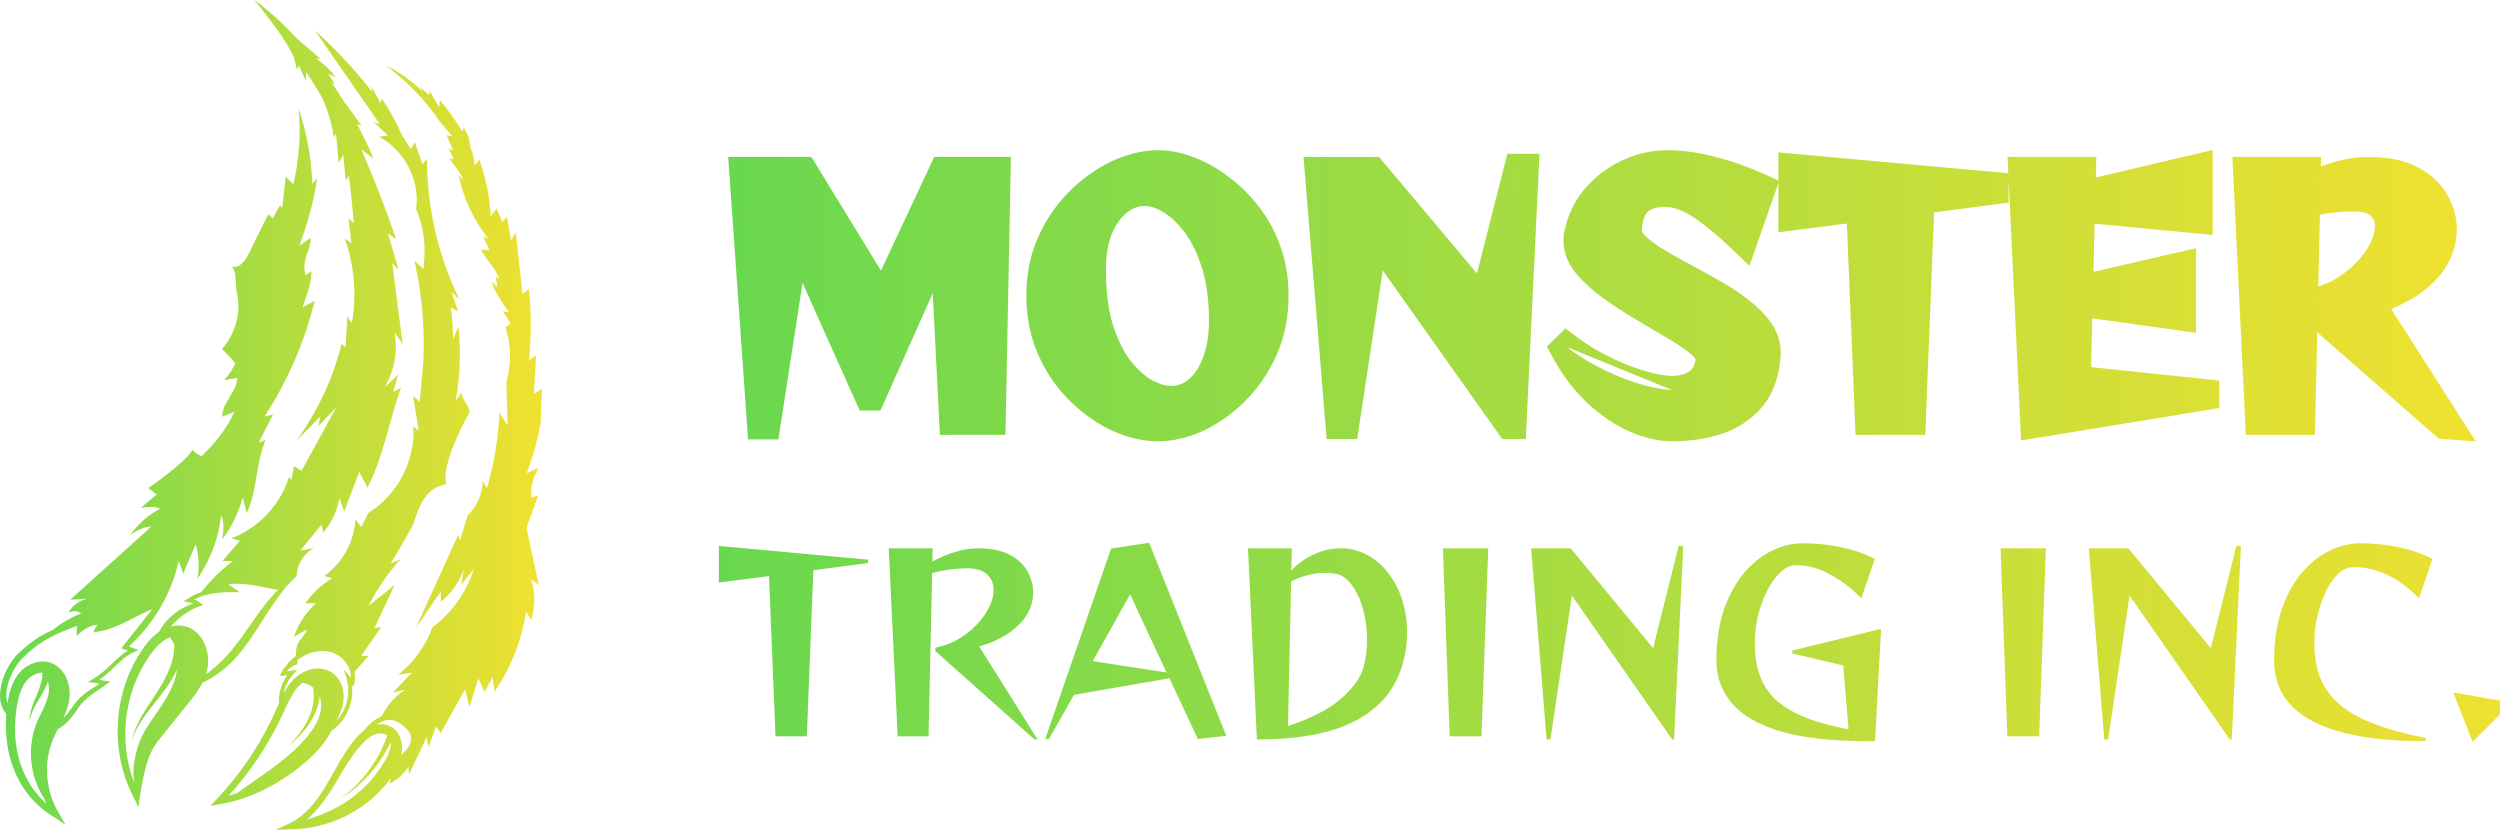 <svg width="150" height="50" viewBox="0 0 150 50" fill="none" xmlns="http://www.w3.org/2000/svg">
<g clip-path="url(#clip0_173_56085)">
<path fill-rule="evenodd" clip-rule="evenodd" d="M12.907 40.538L13.112 40.396C13.209 40.332 13.297 40.259 13.386 40.185L13.386 40.185C13.426 40.152 13.466 40.119 13.507 40.086C13.573 40.035 13.635 39.979 13.695 39.92L13.876 39.747C13.963 39.666 14.043 39.578 14.123 39.489L14.123 39.489C14.155 39.454 14.188 39.418 14.22 39.383C14.294 39.304 14.361 39.22 14.429 39.136C14.466 39.091 14.502 39.045 14.54 39.001C14.61 38.918 14.673 38.83 14.736 38.743L14.736 38.743C14.769 38.696 14.803 38.65 14.837 38.604L15.119 38.2L15.388 37.791L15.912 36.972L16.176 36.569L16.446 36.171L16.725 35.779C16.824 35.653 16.921 35.525 17.017 35.395L17.151 35.214C17.368 35 17.583 34.783 17.795 34.564C17.809 34.218 17.912 33.882 18.095 33.587C18.277 33.292 18.532 33.05 18.835 32.882L18.014 33.038C18.437 32.522 18.859 32.005 19.281 31.488C19.321 31.642 19.36 31.796 19.399 31.95C19.897 31.358 20.231 30.646 20.366 29.884C20.462 30.154 20.557 30.423 20.653 30.694L21.57 28.279C21.574 28.378 21.688 28.579 21.802 28.781L21.802 28.781L21.802 28.781C21.916 28.983 22.031 29.185 22.034 29.283C22.63 28.148 23.002 26.825 23.369 25.521L23.369 25.521L23.369 25.521C23.587 24.747 23.803 23.98 24.062 23.265L23.591 23.513C23.691 23.172 23.792 22.831 23.892 22.49L23.066 23.235C23.668 22.255 23.884 21.087 23.671 19.956L24.158 20.639C23.951 19.024 23.744 17.408 23.536 15.793L23.916 16.2L23.282 14.011L23.78 14.363C23.148 12.536 22.448 10.733 21.679 8.956L22.428 9.542C22.137 8.852 21.798 8.147 21.418 7.443C21.505 7.483 21.596 7.514 21.689 7.536C21.353 7.055 21.007 6.581 20.652 6.114C20.413 5.725 20.164 5.34 19.903 4.961L20.108 5.066L19.689 4.426L20.154 4.645C19.823 4.201 19.418 3.817 18.957 3.509L19.238 3.536L17.768 2.268C16.977 1.409 16.136 0.636 15.263 0L15.33 0.084L15.33 0.084C16.166 1.133 17.188 2.413 17.64 3.472C17.714 3.742 17.785 4.008 17.804 4.156L17.938 3.938L18.354 4.85L18.368 4.322C18.66 4.745 19.006 5.301 19.329 5.867C19.674 6.628 19.913 7.434 20.037 8.26L20.159 8.015L20.323 9.784L20.597 9.276C20.644 9.8 20.692 10.324 20.739 10.847C20.815 10.752 20.876 10.646 20.921 10.533C21.062 11.477 21.144 12.434 21.225 13.386L20.912 13.095C20.969 13.595 21.027 14.095 21.084 14.595L20.682 14.306C21.265 15.933 21.412 17.683 21.11 19.384L20.844 18.986L20.732 20.831L20.497 20.629C19.972 22.726 19.049 24.703 17.777 26.451L19.213 25C19.174 25.193 19.134 25.386 19.095 25.578L20.187 24.427C19.489 25.701 18.79 26.976 18.091 28.25L17.641 27.975L17.471 28.835L17.349 28.599C16.835 30.272 15.521 31.679 13.886 32.304L14.396 32.438L13.353 33.657L13.984 33.66C13.266 34.196 12.622 34.825 12.07 35.532L11.906 35.585L11.579 35.732L11.269 35.92L11.013 36.076L11.326 36.142L11.464 36.171C11.487 36.178 11.509 36.186 11.531 36.194C11.541 36.197 11.552 36.201 11.562 36.205C11.569 36.207 11.575 36.209 11.582 36.212L11.578 36.217C11.542 36.227 11.507 36.239 11.473 36.254C11.335 36.3 11.201 36.358 11.073 36.427L10.881 36.529C10.82 36.568 10.758 36.609 10.7 36.649C10.682 36.66 10.665 36.672 10.647 36.684L10.647 36.684C10.604 36.712 10.56 36.741 10.521 36.771L10.354 36.911C10.241 37.003 10.135 37.104 10.037 37.211L9.961 37.29L9.889 37.38L9.749 37.563C9.709 37.621 9.672 37.681 9.638 37.743L9.585 37.833L9.559 37.877L9.55 37.893V37.897L9.547 37.904L9.525 37.918C9.502 37.933 9.477 37.953 9.452 37.972L9.425 37.993C9.177 38.186 8.956 38.411 8.767 38.662L8.758 38.673L8.758 38.673C8.715 38.73 8.672 38.786 8.632 38.843L8.561 38.942L8.503 39.033L8.27 39.394C8.24 39.449 8.209 39.504 8.179 39.559L8.178 39.559C8.062 39.767 7.944 39.977 7.854 40.191C7.748 40.408 7.664 40.633 7.58 40.859L7.58 40.859C7.561 40.911 7.542 40.962 7.523 41.014C7.503 41.078 7.484 41.142 7.464 41.206C7.397 41.425 7.33 41.643 7.285 41.867C7.226 42.096 7.19 42.33 7.154 42.563C7.145 42.621 7.136 42.679 7.126 42.737C7.12 42.805 7.114 42.873 7.107 42.941L7.107 42.941C7.085 43.166 7.063 43.391 7.063 43.618C7.051 43.848 7.06 44.078 7.07 44.307C7.073 44.371 7.075 44.436 7.078 44.5C7.085 44.57 7.093 44.64 7.1 44.71C7.122 44.933 7.144 45.155 7.189 45.375C7.22 45.592 7.273 45.806 7.326 46.018C7.344 46.09 7.362 46.162 7.379 46.234C7.402 46.303 7.423 46.372 7.445 46.441C7.512 46.652 7.578 46.863 7.666 47.067C7.743 47.279 7.844 47.481 7.944 47.683L7.944 47.683C7.974 47.745 8.004 47.806 8.034 47.867L8.307 48.434L8.388 47.806C8.402 47.726 8.416 47.646 8.43 47.567C8.484 47.254 8.537 46.942 8.604 46.636C8.629 46.499 8.663 46.365 8.696 46.232C8.71 46.177 8.724 46.121 8.738 46.066C8.753 46.003 8.772 45.941 8.792 45.879L8.792 45.879C8.801 45.849 8.81 45.819 8.819 45.788C8.844 45.696 8.874 45.605 8.909 45.516L9.011 45.25C9.036 45.194 9.064 45.139 9.091 45.084C9.105 45.056 9.12 45.027 9.134 44.999C9.143 44.98 9.152 44.962 9.161 44.944C9.173 44.921 9.184 44.898 9.196 44.876L9.272 44.762C9.29 44.734 9.309 44.706 9.327 44.677L9.327 44.677C9.358 44.628 9.388 44.58 9.423 44.537L10.167 43.599C10.328 43.395 10.492 43.193 10.657 42.992L10.658 42.99C10.746 42.883 10.833 42.776 10.92 42.669L11.046 42.513C11.255 42.256 11.463 41.999 11.667 41.72C11.847 41.481 12.007 41.227 12.147 40.962C12.164 40.954 12.181 40.947 12.198 40.94L12.198 40.939C12.218 40.931 12.238 40.922 12.258 40.913C12.368 40.86 12.474 40.799 12.581 40.738L12.581 40.738C12.619 40.716 12.657 40.694 12.695 40.672C12.769 40.632 12.839 40.587 12.907 40.538ZM10.381 41.075C10.121 41.713 9.731 42.283 9.341 42.853L9.341 42.853C9.109 43.192 8.878 43.532 8.672 43.886C8.202 44.697 7.87 45.99 8.059 46.978C8.057 46.975 8.056 46.971 8.055 46.968C8.053 46.964 8.051 46.959 8.05 46.955C8.047 46.948 8.044 46.942 8.042 46.935C8.041 46.932 8.039 46.928 8.038 46.924C7.959 46.733 7.901 46.533 7.843 46.335C7.822 46.265 7.802 46.196 7.781 46.127C7.766 46.061 7.751 45.994 7.736 45.928C7.689 45.722 7.643 45.516 7.617 45.306C7.579 45.099 7.563 44.889 7.546 44.679C7.541 44.61 7.535 44.542 7.529 44.473C7.528 44.41 7.527 44.347 7.526 44.285C7.521 44.068 7.516 43.852 7.533 43.636C7.536 43.428 7.561 43.22 7.586 43.013C7.594 42.943 7.603 42.874 7.61 42.804C7.621 42.745 7.632 42.685 7.642 42.625C7.68 42.411 7.719 42.196 7.777 41.986C7.822 41.783 7.886 41.587 7.951 41.39L7.951 41.39L7.951 41.39C7.973 41.323 7.996 41.255 8.017 41.187C8.038 41.135 8.059 41.083 8.079 41.031C8.161 40.825 8.243 40.62 8.345 40.423C8.43 40.23 8.533 40.056 8.636 39.88C8.67 39.821 8.704 39.763 8.738 39.703L8.978 39.346L9.038 39.257L9.094 39.183C9.135 39.128 9.176 39.075 9.22 39.022C9.38 38.817 9.566 38.634 9.773 38.477C9.782 38.471 9.79 38.464 9.799 38.458L9.799 38.458C9.813 38.447 9.828 38.436 9.845 38.425L9.936 38.368L9.977 38.342H9.98L9.99 38.337L10.01 38.327L10.092 38.286C10.126 38.27 10.162 38.256 10.198 38.243C10.301 38.377 10.388 38.523 10.454 38.679V38.777C10.452 38.917 10.441 39.056 10.422 39.194C10.416 39.237 10.408 39.28 10.4 39.324C10.393 39.36 10.387 39.396 10.381 39.434C10.374 39.461 10.367 39.489 10.36 39.518C10.347 39.574 10.333 39.631 10.316 39.688C10.263 39.873 10.199 40.053 10.125 40.23C9.958 40.622 9.76 40.999 9.532 41.358C9.454 41.485 9.371 41.61 9.289 41.735C9.25 41.794 9.211 41.853 9.172 41.912L8.819 42.45C8.72 42.598 8.631 42.747 8.546 42.891L8.502 42.965C8.48 43.007 8.457 43.048 8.435 43.088L8.435 43.089C8.367 43.213 8.303 43.331 8.253 43.448L8.153 43.667C8.127 43.739 8.102 43.807 8.078 43.872C8.059 43.925 8.041 43.974 8.024 44.021L8.013 44.05C7.999 44.087 7.99 44.123 7.982 44.156C7.978 44.173 7.974 44.19 7.969 44.206L7.887 44.501L7.992 44.215C7.999 44.198 8.005 44.181 8.011 44.163C8.023 44.132 8.035 44.099 8.049 44.065C8.072 44.011 8.1 43.955 8.131 43.894L8.222 43.7L8.339 43.495C8.397 43.384 8.472 43.272 8.549 43.156C8.574 43.12 8.598 43.083 8.623 43.045L8.68 42.966C8.773 42.836 8.87 42.701 8.978 42.565L9.376 42.062C9.418 42.008 9.461 41.954 9.504 41.9L9.504 41.9C9.598 41.781 9.693 41.661 9.785 41.536C10.055 41.181 10.296 40.806 10.505 40.413C10.546 40.334 10.584 40.255 10.621 40.176C10.579 40.484 10.498 40.786 10.381 41.075ZM12.359 40.449C12.412 40.288 12.449 40.121 12.47 39.952C12.496 39.723 12.493 39.492 12.46 39.264L12.458 39.248L12.415 39.039C12.391 38.955 12.366 38.87 12.339 38.787L12.243 38.557C12.216 38.505 12.187 38.453 12.158 38.402L12.157 38.401C12.145 38.379 12.133 38.358 12.12 38.336C12.082 38.279 12.04 38.222 11.998 38.167L11.97 38.128C11.916 38.068 11.858 38.009 11.802 37.951L11.802 37.951L11.789 37.938C11.72 37.883 11.649 37.829 11.577 37.775L11.458 37.711L11.398 37.679L11.368 37.663L11.353 37.656L11.345 37.652L11.32 37.642H11.317L11.215 37.607C11.177 37.593 11.138 37.582 11.098 37.574C11.007 37.551 10.913 37.538 10.818 37.533L10.687 37.528L10.559 37.536C10.473 37.543 10.389 37.555 10.306 37.574C10.292 37.576 10.279 37.58 10.266 37.584C10.261 37.585 10.255 37.587 10.249 37.588L10.27 37.562L10.338 37.491C10.426 37.393 10.519 37.301 10.618 37.214L10.766 37.082C10.792 37.061 10.82 37.04 10.848 37.019L10.849 37.018C10.874 37 10.899 36.981 10.923 36.962C10.974 36.92 11.027 36.88 11.081 36.841L11.248 36.735C11.359 36.663 11.474 36.597 11.592 36.538C11.649 36.506 11.709 36.478 11.771 36.457C11.826 36.436 11.882 36.412 11.936 36.389L11.954 36.382L12.199 36.304L12.006 36.169L11.93 36.115C11.905 36.097 11.88 36.081 11.853 36.067L11.775 36.026C11.749 36.013 11.723 36 11.696 35.99L11.684 35.986C11.679 35.984 11.674 35.983 11.669 35.981C11.663 35.979 11.656 35.976 11.65 35.974L11.693 35.948L11.995 35.813L12.312 35.709L12.639 35.633C12.712 35.621 12.785 35.609 12.858 35.598C12.896 35.592 12.934 35.587 12.972 35.581C13.044 35.569 13.117 35.563 13.191 35.558L13.191 35.558H13.191C13.23 35.555 13.269 35.552 13.308 35.548C13.383 35.541 13.458 35.539 13.533 35.537H13.533C13.571 35.536 13.609 35.535 13.646 35.533C13.721 35.53 13.797 35.531 13.873 35.532H13.873C13.91 35.533 13.948 35.533 13.986 35.533H14.395L13.971 35.251C13.951 35.237 13.933 35.224 13.915 35.21L13.893 35.194L13.727 35.071C13.719 35.065 13.71 35.059 13.701 35.053L13.701 35.053L13.75 35.046C13.799 35.041 13.849 35.038 13.898 35.034C13.923 35.032 13.948 35.031 13.973 35.029C14.021 35.025 14.07 35.025 14.119 35.025H14.119C14.145 35.025 14.171 35.025 14.196 35.024C14.244 35.023 14.291 35.026 14.339 35.028H14.339C14.367 35.029 14.394 35.03 14.421 35.031C14.469 35.032 14.516 35.036 14.563 35.04H14.563L14.564 35.04C14.591 35.042 14.619 35.045 14.646 35.047C14.693 35.05 14.739 35.055 14.784 35.06H14.784L14.785 35.06C14.813 35.064 14.842 35.067 14.872 35.07C14.922 35.075 14.972 35.083 15.021 35.09C15.046 35.094 15.071 35.098 15.096 35.101C15.246 35.123 15.396 35.15 15.546 35.178L15.996 35.267L16.099 35.288L16.099 35.288C16.289 35.326 16.481 35.365 16.673 35.398C16.654 35.417 16.635 35.437 16.616 35.456C16.574 35.498 16.532 35.54 16.492 35.583L16.165 35.951C16.099 36.026 16.037 36.105 15.976 36.184C15.936 36.234 15.896 36.285 15.855 36.335C15.778 36.429 15.707 36.526 15.636 36.624L15.636 36.624C15.611 36.658 15.586 36.693 15.56 36.728C15.368 36.992 15.181 37.26 14.998 37.526C14.815 37.791 14.63 38.055 14.442 38.313C14.407 38.359 14.372 38.406 14.337 38.452C14.277 38.533 14.216 38.614 14.153 38.693L14.099 38.762C14.019 38.864 13.94 38.965 13.854 39.061L13.698 39.243C13.647 39.304 13.595 39.363 13.539 39.418C13.5 39.457 13.463 39.496 13.425 39.536L13.425 39.536C13.354 39.611 13.284 39.685 13.206 39.751C13.158 39.792 13.113 39.836 13.067 39.879C12.999 39.944 12.931 40.01 12.855 40.066C12.801 40.106 12.75 40.15 12.698 40.194L12.698 40.194C12.63 40.252 12.561 40.311 12.487 40.361C12.443 40.389 12.401 40.419 12.359 40.449ZM32.039 23.625L32.519 23.328L32.439 25.389C32.252 26.414 31.971 27.42 31.599 28.393L32.33 28.059C31.995 28.595 31.835 29.222 31.873 29.853L32.285 29.74L31.717 31.316C31.669 31.447 31.629 31.58 31.594 31.714C31.836 32.836 32.08 33.958 32.326 35.079L31.858 34.757C32.126 35.549 32.127 36.407 31.863 37.2L31.567 36.675C31.312 38.405 30.665 40.054 29.674 41.495C29.634 41.21 29.595 40.926 29.555 40.641L29.074 41.505L28.701 40.699C28.524 41.272 28.347 41.845 28.169 42.418L27.901 41.356L26.439 43.985L26.167 43.581L25.71 44.825L25.6 44.234L24.536 46.466C24.525 46.305 24.514 46.143 24.503 45.982C24.247 46.438 23.849 46.797 23.37 47.005L23.4 46.892L23.425 46.797L23.456 46.678L23.452 46.684C23.424 46.723 23.395 46.765 23.362 46.803L23.163 47.056C23.119 47.109 23.075 47.159 23.03 47.208L23.03 47.209C23.005 47.236 22.98 47.263 22.956 47.291C22.86 47.406 22.754 47.509 22.648 47.612L22.648 47.612C22.605 47.654 22.562 47.696 22.52 47.739C22.488 47.767 22.456 47.795 22.425 47.823L22.425 47.823L22.425 47.824C22.301 47.934 22.178 48.044 22.045 48.142L21.8 48.331L21.543 48.505C21.42 48.592 21.29 48.667 21.159 48.742L21.159 48.742C21.11 48.77 21.061 48.798 21.013 48.827L20.737 48.967L20.599 49.036L20.457 49.098L20.175 49.221L19.885 49.326C19.789 49.362 19.691 49.393 19.593 49.421L19.299 49.508C19.24 49.522 19.182 49.535 19.123 49.549C18.983 49.583 18.843 49.616 18.701 49.638C18.666 49.644 18.632 49.65 18.597 49.656C18.532 49.667 18.466 49.678 18.4 49.688L18.098 49.721L17.947 49.737L17.794 49.744L17.492 49.756L16.53 49.797L17.391 49.398L17.617 49.271L17.73 49.208L17.837 49.133L18.049 48.982L18.246 48.81L18.345 48.724L18.437 48.63L18.621 48.441L18.793 48.239L18.879 48.138L18.96 48.032L19.12 47.819L19.269 47.596C19.335 47.501 19.397 47.401 19.458 47.301L19.458 47.301L19.458 47.301C19.49 47.248 19.523 47.195 19.555 47.143L19.626 47.023L19.627 47.022C19.695 46.907 19.764 46.789 19.829 46.674L20.097 46.2L20.369 45.722C20.402 45.668 20.434 45.614 20.466 45.56L20.466 45.56L20.466 45.559C20.528 45.455 20.591 45.35 20.658 45.248L20.81 45.013C20.839 44.971 20.869 44.929 20.899 44.887L20.899 44.887C20.924 44.853 20.949 44.818 20.973 44.784C21.047 44.675 21.13 44.572 21.213 44.47C21.249 44.425 21.285 44.381 21.32 44.337C21.445 44.186 21.582 44.046 21.729 43.917C21.773 43.88 21.82 43.843 21.867 43.808C21.927 43.718 21.996 43.635 22.072 43.559C22.163 43.464 22.261 43.375 22.364 43.293C22.526 43.161 22.707 43.055 22.901 42.978C23.216 42.326 23.704 41.774 24.313 41.382L23.564 41.557L24.72 40.354L23.893 40.486C24.822 39.748 25.53 38.768 25.939 37.654C27.118 36.764 27.991 35.53 28.438 34.122L27.67 35.091L27.834 34.16C27.556 34.924 27.078 35.6 26.45 36.117V35.482L24.941 37.697L27.489 32.096L27.545 32.256L27.601 32.416C27.756 31.917 27.91 31.418 28.066 30.919C28.345 30.648 28.567 30.325 28.721 29.969C28.875 29.612 28.957 29.228 28.962 28.84L29.216 29.299C29.648 27.814 29.901 26.282 29.969 24.735L30.454 25.542L30.38 22.919C30.698 21.834 30.675 20.677 30.316 19.605L30.333 19.625L30.636 19.423C30.52 19.202 30.381 18.992 30.245 18.787L30.245 18.787C30.229 18.763 30.213 18.739 30.198 18.715C30.188 18.7 30.177 18.684 30.167 18.669C30.208 18.687 30.282 18.697 30.356 18.707C30.431 18.718 30.506 18.728 30.547 18.747C30.474 18.638 30.399 18.53 30.325 18.423L30.325 18.423C29.994 17.947 29.666 17.476 29.499 16.878C29.619 17.006 29.739 17.134 29.858 17.262C29.814 17.033 29.77 16.805 29.726 16.577L29.956 16.75C29.82 16.349 29.603 16.062 29.376 15.761C29.192 15.518 29.002 15.267 28.844 14.941C28.899 14.983 28.999 14.99 29.098 14.997C29.197 15.004 29.296 15.011 29.351 15.052C29.344 14.921 29.276 14.798 29.203 14.665C29.126 14.525 29.043 14.374 29.02 14.193L29.307 14.335C28.42 13.217 27.808 11.906 27.519 10.509L27.802 10.812C27.707 10.533 27.534 10.298 27.359 10.061C27.222 9.876 27.084 9.69 26.983 9.481L27.236 9.582L26.926 8.903C27.021 8.937 27.111 8.982 27.196 9.035L26.798 8.107L27.145 8.189C26.887 7.884 26.63 7.579 26.373 7.274C25.502 5.984 24.411 4.857 23.151 3.943C23.911 4.267 24.701 4.872 25.406 5.521L25.141 5.163L25.76 5.706C25.76 5.669 25.761 5.632 25.762 5.595V5.595L25.762 5.595C25.763 5.536 25.765 5.476 25.765 5.417L26.349 6.449C26.361 6.301 26.375 6.152 26.39 6.004C26.89 6.601 27.345 7.236 27.749 7.903L27.82 7.657C28.082 8.019 28.193 8.45 28.243 8.9C28.379 9.223 28.457 9.568 28.472 9.918L28.758 9.572C29.148 10.667 29.381 11.812 29.449 12.972L29.797 12.511L30.136 13.311C30.231 13.214 30.327 13.118 30.422 13.022L30.661 14.413C30.758 14.259 30.855 14.105 30.951 13.951L31.35 17.634L31.739 17.339C31.881 18.76 31.882 20.191 31.743 21.612L32.158 21.326L32.039 23.625ZM23.44 44.806C23.446 44.77 23.45 44.734 23.45 44.697C23.453 44.641 23.448 44.585 23.436 44.53C23.428 44.547 23.421 44.565 23.413 44.583C23.401 44.609 23.39 44.635 23.376 44.664C23.359 44.702 23.338 44.741 23.316 44.781L23.294 44.82L23.103 45.169C23.07 45.233 23.033 45.294 22.992 45.353L22.869 45.54C22.787 45.673 22.697 45.801 22.601 45.924L22.304 46.304L21.977 46.659C21.872 46.774 21.762 46.883 21.645 46.986C21.606 47.021 21.568 47.057 21.531 47.093L21.531 47.093C21.462 47.159 21.394 47.223 21.323 47.276L21.018 47.516C21 47.529 20.983 47.543 20.967 47.556C20.938 47.579 20.91 47.601 20.882 47.622L20.752 47.708L20.542 47.847L20.359 47.97L20.533 47.836L20.732 47.682L20.855 47.588C20.886 47.563 20.918 47.533 20.951 47.502L20.951 47.502L20.951 47.502L20.982 47.473L21.266 47.214C21.332 47.157 21.393 47.09 21.455 47.022C21.49 46.983 21.526 46.944 21.564 46.905C21.671 46.797 21.771 46.682 21.866 46.562L22.159 46.194L22.42 45.803C22.505 45.678 22.583 45.548 22.653 45.413C22.678 45.367 22.704 45.322 22.73 45.277L22.73 45.277C22.776 45.197 22.82 45.12 22.853 45.041L23.01 44.7C23.018 44.681 23.027 44.663 23.035 44.646L23.035 44.646C23.051 44.613 23.066 44.581 23.078 44.548C23.097 44.497 23.114 44.448 23.131 44.403L23.217 44.166L23.228 44.136L23.22 44.13C23.12 44.058 23 44.016 22.877 44.01C22.865 44.01 22.853 44.009 22.842 44.009C22.819 44.008 22.796 44.007 22.773 44.01C22.765 44.011 22.756 44.011 22.748 44.012C22.743 44.012 22.738 44.013 22.733 44.013C22.711 44.014 22.688 44.016 22.668 44.02C22.654 44.024 22.641 44.026 22.627 44.029C22.611 44.031 22.594 44.034 22.573 44.04L22.508 44.061L22.476 44.071L22.465 44.075L22.46 44.077C22.315 44.136 22.181 44.217 22.06 44.316C21.929 44.423 21.807 44.54 21.695 44.667C21.66 44.708 21.625 44.749 21.589 44.791C21.509 44.882 21.43 44.973 21.358 45.072C21.349 45.085 21.339 45.098 21.329 45.111C21.319 45.123 21.309 45.136 21.299 45.149L21.299 45.149C21.265 45.193 21.231 45.237 21.198 45.283L21.045 45.502C20.97 45.609 20.899 45.72 20.828 45.831C20.803 45.871 20.777 45.912 20.751 45.952L20.471 46.416L20.19 46.888L20.134 46.982C20.059 47.108 19.986 47.233 19.904 47.357C19.87 47.407 19.838 47.458 19.805 47.509L19.805 47.509C19.738 47.614 19.671 47.719 19.597 47.82L19.436 48.048L19.265 48.269L19.18 48.381L19.088 48.487L18.904 48.7L18.705 48.901L18.606 49.001L18.498 49.094L18.416 49.164L18.576 49.118C18.692 49.089 18.804 49.049 18.916 49.009L18.916 49.009C18.983 48.985 19.05 48.962 19.118 48.94L19.383 48.835C19.471 48.801 19.558 48.764 19.643 48.724L19.9 48.605L20.151 48.474L20.276 48.409L20.398 48.337L20.64 48.193C20.701 48.15 20.763 48.109 20.825 48.069L20.825 48.069C20.919 48.007 21.014 47.945 21.102 47.874L21.326 47.705L21.54 47.525C21.596 47.479 21.649 47.429 21.702 47.379L21.746 47.337C21.77 47.316 21.793 47.294 21.816 47.273C21.862 47.231 21.907 47.19 21.951 47.146C21.987 47.108 22.024 47.069 22.061 47.031L22.062 47.03L22.062 47.03C22.154 46.935 22.245 46.84 22.327 46.737C22.348 46.711 22.371 46.684 22.393 46.658L22.393 46.658L22.394 46.658C22.431 46.614 22.469 46.569 22.503 46.524L22.663 46.308C22.708 46.252 22.754 46.184 22.8 46.116L22.827 46.075L22.909 45.952L22.95 45.892L22.968 45.866L22.972 45.86L22.98 45.846L23.111 45.629L23.234 45.395L23.332 45.176C23.351 45.135 23.366 45.091 23.376 45.046L23.417 44.904L23.427 44.867L23.432 44.85V44.845V44.843C23.433 44.842 23.433 44.843 23.433 44.846C23.432 44.849 23.432 44.852 23.432 44.855L23.44 44.806ZM24.633 44.52C24.642 44.49 24.648 44.459 24.653 44.428L24.663 44.334C24.663 44.317 24.662 44.302 24.661 44.288C24.661 44.277 24.66 44.266 24.66 44.255C24.651 44.131 24.609 44.011 24.537 43.91C24.379 43.687 24.174 43.502 23.936 43.366C23.825 43.3 23.706 43.25 23.581 43.216C23.548 43.208 23.514 43.202 23.48 43.197H23.394C23.387 43.197 23.38 43.197 23.373 43.197L23.363 43.197L23.363 43.197C23.342 43.196 23.321 43.196 23.301 43.197L23.208 43.211C22.982 43.252 22.768 43.344 22.582 43.481L22.592 43.479C22.64 43.471 22.683 43.463 22.735 43.459C22.791 43.455 22.848 43.455 22.904 43.455C23.144 43.46 23.376 43.536 23.572 43.674L23.591 43.689C23.597 43.695 23.603 43.7 23.609 43.704C23.616 43.71 23.623 43.715 23.63 43.72C23.655 43.74 23.68 43.76 23.707 43.788C23.85 43.93 23.958 44.103 24.024 44.293C24.065 44.41 24.093 44.532 24.108 44.655C24.117 44.717 24.121 44.779 24.12 44.84V44.934L24.108 45.036L24.09 45.183L24.088 45.201L24.088 45.202L24.088 45.202C24.085 45.226 24.081 45.251 24.077 45.276L24.147 45.225C24.2 45.18 24.251 45.132 24.3 45.081L24.376 45.008L24.383 44.998L24.397 44.98L24.427 44.942C24.504 44.842 24.564 44.729 24.606 44.609C24.619 44.581 24.628 44.55 24.633 44.52ZM6.893 39.995C6.714 40.168 6.529 40.342 6.333 40.502C6.235 40.583 6.134 40.661 6.03 40.732C6.015 40.742 6.001 40.752 5.987 40.762L5.987 40.762L5.987 40.762L5.968 40.776L6.003 40.785C6.055 40.801 6.107 40.814 6.156 40.826L6.223 40.839L6.623 40.885L6.363 41.073C6.209 41.184 6.054 41.291 5.899 41.398C5.796 41.468 5.693 41.539 5.592 41.61C5.343 41.779 5.114 41.977 4.911 42.199C4.861 42.255 4.819 42.31 4.775 42.368L4.708 42.465L4.644 42.56C4.555 42.692 4.463 42.823 4.363 42.95C4.162 43.202 3.937 43.447 3.655 43.637C3.6 43.676 3.539 43.711 3.478 43.745L3.414 43.853L3.291 44.11C3.268 44.159 3.245 44.212 3.222 44.266L3.222 44.266C3.205 44.305 3.189 44.344 3.171 44.382C3.138 44.459 3.103 44.552 3.073 44.641C3.046 44.722 3.022 44.805 2.998 44.888L2.991 44.91C2.965 45.001 2.945 45.093 2.924 45.185C2.904 45.277 2.888 45.37 2.874 45.463C2.859 45.557 2.848 45.651 2.839 45.745L2.839 45.75C2.83 45.843 2.821 45.934 2.821 46.029C2.821 46.062 2.821 46.093 2.821 46.125C2.82 46.189 2.82 46.252 2.821 46.316C2.824 46.412 2.827 46.508 2.836 46.602C2.841 46.662 2.848 46.723 2.855 46.783L2.861 46.835L2.867 46.886L2.913 47.168L2.974 47.448L3.052 47.724L3.145 47.995L3.255 48.261L3.381 48.519L3.523 48.77L3.928 49.483L3.266 49.034C3.21 48.998 3.154 48.963 3.097 48.929C2.95 48.838 2.802 48.747 2.67 48.635L2.528 48.525L2.457 48.47L2.392 48.409L2.13 48.164C2.077 48.112 2.028 48.056 1.979 48L1.979 48L1.979 48C1.949 47.966 1.919 47.932 1.888 47.899L1.769 47.766L1.661 47.622C1.641 47.594 1.62 47.567 1.598 47.539L1.598 47.539C1.547 47.473 1.496 47.406 1.45 47.336L1.26 47.032C1.215 46.967 1.179 46.895 1.142 46.822L1.142 46.822C1.124 46.786 1.105 46.749 1.086 46.713C1.029 46.609 0.977 46.501 0.931 46.391L0.797 46.073L0.793 46.063L0.786 46.044L0.779 46.022L0.764 45.981L0.736 45.896L0.68 45.726C0.642 45.613 0.609 45.499 0.582 45.382C0.573 45.341 0.562 45.299 0.551 45.258C0.532 45.184 0.513 45.11 0.501 45.034L0.438 44.682C0.426 44.611 0.419 44.539 0.412 44.468L0.412 44.468C0.407 44.421 0.402 44.374 0.397 44.328L0.377 44.15C0.374 44.111 0.372 44.071 0.37 44.031C0.369 44.012 0.368 43.992 0.367 43.972C0.365 43.931 0.363 43.889 0.361 43.848C0.357 43.77 0.354 43.693 0.352 43.616C0.353 43.565 0.353 43.515 0.354 43.464C0.355 43.277 0.357 43.09 0.375 42.9C0.375 42.891 0.376 42.882 0.377 42.873C0.378 42.861 0.379 42.849 0.379 42.836C0.284 42.727 0.205 42.604 0.146 42.472C0.133 42.443 0.124 42.42 0.115 42.397L0.115 42.397C0.11 42.384 0.106 42.372 0.1 42.359C0.083 42.309 0.071 42.271 0.059 42.227C0.037 42.142 0.021 42.056 0.012 41.969C-0.005 41.799 -0.004 41.629 0.016 41.459C0.054 41.131 0.137 40.809 0.261 40.503C0.383 40.197 0.54 39.907 0.729 39.638C0.777 39.571 0.827 39.504 0.881 39.441C0.898 39.419 0.918 39.398 0.938 39.376L0.938 39.376C0.948 39.365 0.958 39.354 0.967 39.343L1.008 39.303L1.031 39.279L1.053 39.258C1.167 39.148 1.282 39.037 1.402 38.931C1.641 38.717 1.895 38.519 2.162 38.34C2.43 38.161 2.711 38.005 3.004 37.871C3.034 37.856 3.066 37.843 3.097 37.831L3.097 37.831L3.097 37.831C3.116 37.822 3.136 37.815 3.155 37.806C3.674 37.382 4.257 37.044 4.882 36.805L4.87 36.798C4.611 36.659 4.561 36.632 4.121 36.729C4.241 36.529 4.399 36.355 4.587 36.218C4.775 36.08 4.988 35.981 5.214 35.927L4.22 35.98L9.087 31.588C8.655 31.602 8.239 31.814 7.83 32.075C8.342 31.39 8.918 30.872 9.613 30.523C9.273 30.37 8.866 30.405 8.447 30.473C8.762 30.196 9.079 29.931 9.394 29.673C9.208 29.519 8.9 29.288 8.9 29.288C8.9 29.288 11.161 27.736 11.547 26.986C11.698 27.156 11.886 27.289 12.096 27.376C12.892 26.602 13.58 25.756 14.066 24.708L13.334 25.007C13.323 24.573 13.569 24.166 13.804 23.775C14.033 23.395 14.253 23.029 14.222 22.669L13.444 22.808C13.721 22.509 13.951 22.169 14.125 21.801C13.873 21.499 13.604 21.212 13.321 20.938C13.321 20.938 14.672 19.526 14.211 17.576C14.165 17.378 14.157 17.17 14.15 16.965C14.138 16.618 14.126 16.278 13.925 15.999C14.368 16.117 14.719 15.633 14.924 15.221L16.091 12.863C16.197 12.928 16.289 13.012 16.363 13.111C16.499 12.846 16.644 12.585 16.797 12.329L16.934 12.464C17.004 11.842 17.075 11.22 17.145 10.598C17.297 10.752 17.45 10.905 17.604 11.06C17.95 9.571 18.057 8.037 17.923 6.514C18.407 7.982 18.684 9.51 18.745 11.053L19.025 10.676C18.843 12.117 18.429 13.435 17.974 14.732L18.636 14.278C18.655 14.58 18.562 14.841 18.465 15.115C18.327 15.504 18.179 15.918 18.325 16.514L18.687 16.28C18.665 16.996 18.481 17.506 18.298 18.015L18.298 18.015L18.298 18.015C18.248 18.154 18.198 18.293 18.151 18.436L18.885 18.046C18.277 20.516 17.258 22.865 15.87 24.997L16.378 24.874L15.521 26.564L15.925 26.398C15.622 27.2 15.504 27.906 15.39 28.585C15.267 29.32 15.149 30.025 14.807 30.785L14.564 29.855C14.313 30.705 13.902 31.709 13.304 32.364C13.448 31.918 13.446 31.282 13.272 30.914C13.116 32.285 12.626 33.596 11.845 34.734C11.991 33.973 11.911 33.295 11.745 32.65C11.495 33.242 11.244 33.833 10.994 34.425L10.721 33.655C10.542 34.473 10.256 35.264 9.869 36.006L9.882 36.002L9.851 36.042C9.308 37.077 8.59 38.008 7.728 38.796L8.029 38.896L8.319 38.992L8.039 39.125L7.879 39.202C7.862 39.212 7.843 39.222 7.825 39.232C7.792 39.25 7.758 39.269 7.726 39.29C7.708 39.303 7.69 39.315 7.672 39.326L7.672 39.326L7.671 39.327C7.64 39.347 7.609 39.368 7.578 39.39C7.566 39.399 7.554 39.408 7.542 39.416L7.542 39.417L7.542 39.417C7.506 39.443 7.47 39.469 7.436 39.499C7.256 39.646 7.085 39.81 6.913 39.976L6.913 39.976L6.893 39.995ZM2.472 42.785C2.661 42.403 2.849 42.022 2.919 41.604C2.957 41.366 2.943 41.123 2.878 40.891L2.871 40.91C2.867 40.923 2.862 40.936 2.857 40.949C2.824 41.042 2.783 41.135 2.738 41.227C2.693 41.32 2.645 41.414 2.596 41.507C2.542 41.606 2.494 41.693 2.436 41.788C2.406 41.839 2.375 41.889 2.345 41.938C2.265 42.071 2.188 42.199 2.119 42.325C2.104 42.355 2.089 42.385 2.073 42.414L2.073 42.414C2.044 42.47 2.015 42.524 1.994 42.579C1.981 42.611 1.968 42.642 1.956 42.672C1.935 42.721 1.915 42.769 1.899 42.815C1.874 42.89 1.851 42.959 1.831 43.02L1.793 43.184C1.771 43.274 1.759 43.326 1.759 43.326L1.772 43.18C1.773 43.166 1.774 43.151 1.775 43.134C1.777 43.098 1.779 43.056 1.787 43.012C1.791 42.989 1.796 42.965 1.8 42.941L1.8 42.941C1.809 42.896 1.818 42.847 1.825 42.795C1.832 42.745 1.846 42.693 1.861 42.64C1.87 42.608 1.879 42.575 1.887 42.541C1.901 42.481 1.922 42.422 1.943 42.361L1.943 42.361C1.954 42.328 1.966 42.296 1.977 42.262C2.047 42.073 2.133 41.871 2.215 41.681C2.255 41.588 2.295 41.481 2.329 41.39L2.339 41.362L2.339 41.362C2.371 41.273 2.401 41.188 2.425 41.104L2.437 41.062C2.46 40.985 2.482 40.909 2.496 40.84C2.513 40.763 2.527 40.685 2.537 40.607C2.542 40.545 2.545 40.483 2.543 40.421L2.542 40.403C2.54 40.389 2.539 40.375 2.539 40.362H2.528C2.442 40.362 2.356 40.374 2.274 40.398C2.096 40.447 1.93 40.534 1.788 40.651L1.763 40.673C1.736 40.696 1.709 40.72 1.684 40.746C1.667 40.763 1.65 40.779 1.635 40.797L1.597 40.838L1.494 40.976C1.473 41.005 1.459 41.029 1.445 41.053C1.437 41.067 1.429 41.081 1.419 41.097C1.318 41.274 1.236 41.463 1.177 41.659C1.116 41.865 1.066 42.075 1.029 42.287C1.022 42.337 1.014 42.387 1.006 42.437C0.979 42.615 0.951 42.792 0.94 42.959C0.919 43.124 0.913 43.294 0.907 43.464C0.905 43.516 0.903 43.568 0.901 43.62C0.9 43.679 0.902 43.737 0.903 43.796C0.905 43.848 0.906 43.9 0.906 43.952C0.907 43.973 0.907 43.995 0.907 44.016C0.908 44.05 0.908 44.085 0.91 44.119L0.924 44.282C0.928 44.323 0.931 44.363 0.934 44.404C0.94 44.474 0.945 44.544 0.955 44.613L1.005 44.94C1.014 45.01 1.03 45.079 1.046 45.147C1.055 45.186 1.064 45.225 1.072 45.265C1.094 45.373 1.121 45.48 1.154 45.586L1.249 45.893L1.372 46.215C1.412 46.318 1.457 46.418 1.508 46.516C1.525 46.55 1.541 46.584 1.557 46.618C1.587 46.681 1.617 46.745 1.657 46.807L1.824 47.093C1.861 47.152 1.902 47.209 1.943 47.266C1.966 47.299 1.99 47.332 2.013 47.365L2.109 47.501L2.216 47.627C2.242 47.657 2.267 47.687 2.292 47.717L2.292 47.717C2.337 47.772 2.383 47.827 2.432 47.878L2.668 48.11L2.727 48.168L2.774 48.206L2.75 48.157L2.652 47.914C1.777 46.567 1.601 44.776 2.233 43.294C2.306 43.122 2.389 42.953 2.472 42.785ZM5.783 40.984C5.736 40.973 5.688 40.966 5.64 40.962L5.276 40.932L5.587 40.735L5.741 40.637C5.773 40.618 5.804 40.595 5.835 40.573C5.854 40.56 5.872 40.547 5.891 40.535C5.99 40.465 6.086 40.392 6.18 40.314C6.368 40.16 6.547 39.991 6.726 39.819L6.78 39.768C6.941 39.613 7.105 39.455 7.284 39.31C7.315 39.284 7.347 39.26 7.38 39.236L7.38 39.236C7.399 39.221 7.419 39.207 7.438 39.192C7.471 39.166 7.506 39.143 7.542 39.12C7.552 39.114 7.562 39.108 7.571 39.102C7.58 39.096 7.59 39.089 7.599 39.083C7.624 39.067 7.649 39.053 7.675 39.038L7.44 38.96L7.273 38.905L7.382 38.767L9.148 36.538L9.098 36.559C8.946 36.622 8.795 36.691 8.645 36.763C8.452 36.857 8.261 36.955 8.069 37.053L8.069 37.053C7.962 37.108 7.854 37.163 7.746 37.218C7.596 37.295 7.444 37.369 7.289 37.44C7.134 37.511 6.977 37.577 6.818 37.639L6.575 37.726L6.329 37.802L6.077 37.863L5.822 37.909L5.593 37.95L5.689 37.745L5.698 37.724C5.707 37.704 5.716 37.683 5.726 37.668C5.73 37.66 5.735 37.652 5.74 37.644C5.748 37.629 5.756 37.615 5.764 37.603L5.84 37.484L5.849 37.472C5.695 37.497 5.544 37.538 5.398 37.594C5.18 37.682 4.979 37.809 4.807 37.969L4.607 38.151L4.601 37.884L4.601 37.854C4.601 37.836 4.601 37.821 4.601 37.804C4.602 37.779 4.605 37.755 4.607 37.73C4.612 37.681 4.619 37.632 4.629 37.584C4.63 37.579 4.631 37.575 4.632 37.571C4.633 37.569 4.633 37.566 4.634 37.564C4.635 37.559 4.637 37.554 4.638 37.55C4.422 37.629 4.206 37.71 3.994 37.795C3.706 37.911 3.422 38.029 3.149 38.168C2.603 38.441 2.099 38.791 1.651 39.205C1.538 39.308 1.429 39.416 1.321 39.525L1.301 39.545L1.283 39.564L1.242 39.605C1.23 39.62 1.218 39.634 1.206 39.648C1.195 39.66 1.184 39.673 1.173 39.686C1.126 39.742 1.082 39.801 1.039 39.861C0.867 40.104 0.724 40.367 0.613 40.644C0.501 40.918 0.426 41.206 0.39 41.5C0.366 41.747 0.374 41.987 0.449 42.21V42.202C0.484 41.961 0.533 41.722 0.596 41.486C0.664 41.24 0.76 41.003 0.883 40.779C0.892 40.762 0.902 40.745 0.912 40.728C0.937 40.684 0.963 40.639 0.987 40.605L1.086 40.464L1.092 40.455L1.11 40.433L1.126 40.414L1.159 40.373C1.178 40.348 1.2 40.326 1.221 40.303L1.227 40.297C1.274 40.247 1.324 40.202 1.375 40.156C1.583 39.974 1.828 39.839 2.092 39.758C2.23 39.715 2.373 39.691 2.517 39.687C2.541 39.685 2.566 39.686 2.59 39.686C2.603 39.687 2.615 39.687 2.627 39.687C2.666 39.688 2.706 39.691 2.744 39.697L2.806 39.706L2.837 39.711L2.858 39.715L2.943 39.734H2.946L2.955 39.737C3.205 39.808 3.433 39.944 3.615 40.13C3.787 40.306 3.922 40.515 4.012 40.744C4.1 40.961 4.154 41.191 4.172 41.425L4.181 41.598L4.177 41.771C4.172 41.833 4.167 41.9 4.159 41.956C4.155 41.989 4.149 42.02 4.144 42.049L4.144 42.049C4.14 42.068 4.137 42.087 4.134 42.106L4.128 42.138L4.123 42.158L4.113 42.199L4.092 42.28L4.051 42.44L4.038 42.482L4.037 42.482L4.037 42.482C4.009 42.571 3.979 42.661 3.944 42.747C3.917 42.813 3.89 42.877 3.862 42.942L3.862 42.942L3.821 43.039L3.802 43.08C3.909 42.975 4.009 42.864 4.103 42.747C4.198 42.627 4.288 42.504 4.377 42.379L4.446 42.28L4.515 42.185L4.539 42.155C4.585 42.099 4.631 42.042 4.678 41.992C4.902 41.755 5.154 41.547 5.43 41.374C5.577 41.276 5.727 41.183 5.875 41.091L5.875 41.091L5.968 41.033L5.937 41.025C5.884 41.009 5.833 40.995 5.783 40.984ZM17.167 46.612C17.095 46.661 17.023 46.71 16.949 46.755C16.908 46.78 16.867 46.806 16.827 46.831C16.755 46.876 16.684 46.921 16.608 46.964C16.567 46.988 16.526 47.012 16.485 47.036C16.409 47.08 16.333 47.124 16.255 47.166L15.895 47.356L15.527 47.532C15.463 47.561 15.398 47.588 15.333 47.615C15.273 47.64 15.212 47.666 15.152 47.692C15.065 47.732 14.973 47.765 14.883 47.797C14.846 47.811 14.808 47.824 14.771 47.838C14.649 47.884 14.523 47.924 14.397 47.963L14.385 47.967L14.38 47.969C14.252 48.009 14.124 48.05 13.993 48.08C13.944 48.091 13.896 48.103 13.849 48.116C13.765 48.138 13.681 48.159 13.595 48.174L13.193 48.249L12.62 48.356L13.023 47.931L13.351 47.567C13.379 47.535 13.407 47.504 13.435 47.473C13.517 47.383 13.597 47.294 13.673 47.199C13.708 47.156 13.744 47.113 13.779 47.071C13.953 46.862 14.127 46.654 14.286 46.435C14.318 46.393 14.35 46.351 14.383 46.309C14.449 46.221 14.516 46.134 14.581 46.044L14.86 45.643C14.986 45.469 15.1 45.287 15.214 45.104C15.273 45.011 15.332 44.917 15.392 44.824C15.472 44.702 15.545 44.572 15.617 44.443C15.625 44.429 15.632 44.416 15.64 44.402C15.669 44.351 15.699 44.3 15.729 44.248C15.781 44.159 15.833 44.069 15.881 43.977L16.107 43.543L16.219 43.327L16.323 43.105L16.53 42.662L16.73 42.212C16.731 42.211 16.732 42.209 16.733 42.208C16.734 42.205 16.736 42.203 16.736 42.2C16.705 41.599 16.88 41.005 17.232 40.515L16.791 40.569L16.877 40.372C16.962 40.179 17.092 40.009 17.257 39.878L17.186 39.88L17.406 39.66C17.514 39.553 17.63 39.454 17.752 39.364C17.753 39.345 17.754 39.326 17.754 39.307C17.756 39.248 17.759 39.19 17.759 39.136C17.765 38.86 17.859 38.593 18.028 38.375C18.043 38.355 18.058 38.335 18.074 38.315C18.222 38.123 18.371 37.931 18.417 37.756C18.357 37.794 18.275 37.84 18.178 37.895C18.023 37.981 17.831 38.089 17.63 38.218C17.898 37.445 18.354 36.75 18.957 36.196H18.323C18.746 35.584 19.297 35.071 19.937 34.692L19.465 34.56C20.006 34.167 20.454 33.658 20.775 33.072C21.097 32.485 21.285 31.834 21.325 31.166C21.439 31.319 21.553 31.473 21.667 31.626L22.113 30.77C23.859 29.694 24.933 27.613 24.797 25.567L25.124 25.853L24.785 23.768L25.184 24.114L25.399 21.698C25.495 19.663 25.316 17.624 24.867 15.637L25.413 16.152L25.475 15.182C25.497 14.277 25.324 13.378 24.969 12.546C25.211 10.83 24.279 9.012 22.747 8.208L23.279 8.126L22.415 7.325L22.797 7.455L18.895 1.83C20.119 2.929 21.245 4.131 22.261 5.423L22.337 5.505L22.307 5.225L22.818 6.156L22.841 6.186L22.899 5.904C23.381 6.605 23.792 7.352 24.127 8.134L24.653 8.947L24.894 8.537C25.047 8.979 25.2 9.42 25.353 9.862L25.623 9.515C25.616 12.441 26.28 15.328 27.563 17.957L27.085 17.531L27.489 18.685L27.045 18.451C27.128 18.974 27.175 19.634 27.189 20.37C27.29 20.102 27.394 19.836 27.511 19.574C27.662 21.061 27.607 22.562 27.347 24.035L27.696 23.549C27.689 23.756 27.812 23.952 27.936 24.147C28.058 24.341 28.181 24.534 28.175 24.738C28.102 24.836 26.416 27.866 26.784 29.035C25.517 29.3 25.179 30.315 24.847 31.31C24.829 31.365 24.811 31.42 24.793 31.474C24.71 31.62 24.627 31.768 24.545 31.915C24.181 32.563 23.817 33.212 23.438 33.801L24.028 33.566C23.264 34.406 22.617 35.345 22.104 36.358L23.68 35.095C23.276 35.959 22.873 36.822 22.469 37.685L22.873 37.627C22.469 38.204 22.066 38.781 21.662 39.358L22.118 39.354L21.263 40.316C21.312 40.534 21.312 40.761 21.263 40.979L21.208 41.211L21.119 41.11C21.246 42.155 20.772 43.249 19.896 43.852L19.89 43.862C19.862 43.911 19.834 43.962 19.804 44.01C19.733 44.135 19.652 44.254 19.572 44.372C19.556 44.396 19.539 44.42 19.523 44.444C19.461 44.536 19.392 44.623 19.323 44.71C19.285 44.757 19.247 44.805 19.21 44.853C19.136 44.94 19.058 45.024 18.981 45.109C18.942 45.151 18.904 45.193 18.865 45.236H18.863C18.775 45.322 18.684 45.408 18.59 45.497L18.57 45.517C18.497 45.586 18.424 45.649 18.35 45.712C18.32 45.738 18.291 45.764 18.261 45.789C18.052 45.965 17.839 46.134 17.62 46.294C17.58 46.323 17.54 46.352 17.5 46.381C17.43 46.432 17.36 46.483 17.288 46.53C17.247 46.557 17.207 46.585 17.167 46.612ZM28.175 24.742C28.18 24.733 28.179 24.733 28.175 24.738V24.742ZM17.845 40.194L17.613 40.44C17.311 40.765 17.105 41.168 17.018 41.604C17.072 41.501 17.131 41.4 17.194 41.3L17.265 41.188L17.345 41.081L17.426 40.974C17.445 40.951 17.466 40.929 17.486 40.906C17.496 40.895 17.506 40.884 17.515 40.873L17.605 40.772L17.617 40.76L17.634 40.743L17.657 40.721L17.701 40.681C17.771 40.617 17.845 40.557 17.922 40.502C18.23 40.281 18.592 40.148 18.97 40.115C19.169 40.099 19.368 40.122 19.558 40.181C19.574 40.187 19.59 40.193 19.607 40.198C19.638 40.209 19.67 40.22 19.7 40.234L19.769 40.268L19.803 40.284L19.811 40.288C19.8 40.282 19.832 40.299 19.829 40.299H19.832L19.846 40.307L19.951 40.373L19.952 40.374C19.995 40.407 20.04 40.442 20.081 40.478C20.385 40.758 20.543 41.138 20.598 41.511C20.649 41.888 20.605 42.272 20.467 42.626C20.384 42.836 20.292 43.047 20.195 43.258C20.798 42.582 21.052 41.579 20.79 40.712L20.626 40.172L21.058 40.663C21.07 39.99 20.545 39.308 19.821 39.118C19.181 38.951 18.429 39.145 17.831 39.614L17.86 39.857C17.603 39.912 17.375 40.06 17.219 40.271L17.845 40.194ZM14.176 47.599C14.198 47.591 14.22 47.584 14.241 47.576C14.51 47.377 14.819 47.163 15.15 46.933C16.428 46.048 18.03 44.939 18.851 43.617C19.167 43.108 19.379 42.491 19.215 41.914C19.204 41.875 19.191 41.837 19.176 41.799C19.175 41.808 19.174 41.816 19.174 41.824C19.168 41.873 19.163 41.922 19.154 41.972C19.127 42.124 19.09 42.274 19.044 42.422C18.996 42.574 18.939 42.724 18.873 42.869C18.856 42.902 18.839 42.935 18.822 42.967C18.769 43.07 18.716 43.173 18.65 43.275C18.591 43.378 18.523 43.472 18.457 43.564C18.437 43.593 18.416 43.621 18.396 43.649C18.375 43.676 18.354 43.702 18.333 43.728C18.264 43.813 18.198 43.896 18.13 43.972C18.055 44.057 17.98 44.135 17.91 44.208C17.898 44.22 17.886 44.232 17.874 44.244C17.817 44.304 17.761 44.357 17.708 44.407C17.688 44.426 17.668 44.444 17.648 44.463C17.58 44.528 17.52 44.583 17.469 44.627L17.31 44.764L17.454 44.611C17.486 44.579 17.521 44.54 17.559 44.496C17.577 44.476 17.596 44.455 17.616 44.433C17.661 44.382 17.708 44.326 17.759 44.265C17.778 44.242 17.797 44.219 17.817 44.195C17.864 44.139 17.91 44.078 17.957 44.014C17.984 43.978 18.012 43.94 18.041 43.903C18.098 43.828 18.151 43.746 18.205 43.662C18.226 43.629 18.247 43.596 18.268 43.563C18.286 43.531 18.305 43.498 18.324 43.465C18.376 43.373 18.429 43.281 18.473 43.184C18.523 43.087 18.565 42.98 18.607 42.873C18.621 42.838 18.635 42.804 18.649 42.769C18.694 42.632 18.731 42.492 18.761 42.35C18.789 42.213 18.809 42.074 18.82 41.934C18.823 41.893 18.823 41.853 18.823 41.813C18.823 41.786 18.823 41.76 18.824 41.734C18.827 41.671 18.825 41.608 18.818 41.545L18.801 41.367C18.797 41.328 18.79 41.289 18.78 41.25C18.605 41.097 18.39 40.997 18.16 40.964C18.128 40.987 18.099 41.011 18.065 41.038C18.06 41.043 18.054 41.047 18.049 41.052L18.003 41.093L17.981 41.114L17.976 41.119L17.966 41.129L17.89 41.211L17.815 41.293L17.746 41.383L17.676 41.474L17.613 41.57C17.443 41.839 17.294 42.12 17.165 42.411L16.959 42.861L16.74 43.311L16.63 43.536L16.512 43.757L16.274 44.197C16.195 44.343 16.108 44.487 16.021 44.629C15.988 44.683 15.956 44.737 15.924 44.792C15.871 44.881 15.818 44.971 15.761 45.057C15.7 45.149 15.639 45.242 15.579 45.335C15.458 45.522 15.337 45.709 15.204 45.888L14.912 46.294C14.846 46.383 14.777 46.471 14.709 46.558C14.674 46.602 14.64 46.645 14.606 46.689C14.439 46.91 14.258 47.121 14.078 47.332C14.042 47.374 14.005 47.417 13.969 47.46C13.889 47.556 13.805 47.647 13.72 47.739L13.72 47.739C13.73 47.736 13.74 47.733 13.75 47.73C13.793 47.717 13.836 47.704 13.879 47.693C13.979 47.667 14.078 47.633 14.176 47.599Z" fill="url(#paint0_linear_173_56085)"/>
<path fill-rule="evenodd" clip-rule="evenodd" d="M55.965 17.593L56.394 26.093H60.328L60.654 9.417H56.052L52.858 16.238L48.684 9.417H43.69L44.885 26.362H46.703L48.154 16.977L51.581 24.631H52.829L55.965 17.593ZM52.958 18.024L52.958 18.024L56.597 10.253L56.597 10.253L52.958 18.024ZM59.493 25.257L57.204 25.257L56.636 14.004L56.636 14.005L57.204 25.257H59.493ZM44.602 10.253H44.602L45.679 25.526L45.972 25.526H45.678L44.602 10.253ZM52.136 23.795L47.753 14.004L47.753 14.004L52.136 23.795L52.273 23.795H52.136ZM66.768 25.86L66.775 25.864L66.783 25.867C67.691 26.264 68.592 26.478 69.477 26.478C70.362 26.478 71.257 26.264 72.155 25.865L72.16 25.863L72.166 25.86C73.074 25.443 73.91 24.851 74.677 24.098C75.461 23.327 76.091 22.407 76.574 21.347C77.073 20.251 77.313 19.036 77.313 17.717C77.313 16.684 77.157 15.711 76.835 14.806C76.52 13.92 76.088 13.117 75.535 12.402C74.997 11.705 74.389 11.106 73.711 10.608C73.053 10.103 72.356 9.709 71.621 9.434C70.901 9.16 70.184 9.013 69.477 9.013C68.759 9.013 68.032 9.158 67.3 9.431C66.574 9.694 65.876 10.083 65.207 10.586C64.527 11.084 63.918 11.685 63.379 12.383C62.827 13.097 62.389 13.904 62.062 14.799L62.061 14.802L62.059 14.806C61.738 15.711 61.581 16.684 61.581 17.717C61.581 19.036 61.822 20.251 62.321 21.347C62.804 22.41 63.444 23.332 64.243 24.103C65.021 24.854 65.862 25.444 66.768 25.86ZM69.022 9.872C68.562 9.918 68.087 10.032 67.598 10.215C66.959 10.446 66.333 10.792 65.72 11.254C65.107 11.702 64.552 12.247 64.056 12.889C63.561 13.53 63.163 14.261 62.863 15.081C62.576 15.889 62.432 16.768 62.432 17.717C62.432 18.935 62.654 20.031 63.098 21.006C63.541 21.98 64.122 22.814 64.839 23.506C65.557 24.199 66.32 24.731 67.129 25.103C67.951 25.462 68.733 25.642 69.477 25.642C69.477 25.642 69.477 25.642 69.477 25.642C68.733 25.642 67.95 25.462 67.129 25.103C66.32 24.731 65.556 24.199 64.839 23.506C64.122 22.814 63.541 21.98 63.097 21.006C62.654 20.031 62.432 18.935 62.432 17.717C62.432 16.768 62.576 15.889 62.863 15.081C63.163 14.261 63.561 13.53 64.056 12.889C64.552 12.247 65.106 11.702 65.72 11.254C66.333 10.792 66.959 10.446 67.598 10.215C68.087 10.032 68.562 9.918 69.022 9.872ZM71.766 13.446C71.283 12.805 70.768 12.324 70.22 12.004C69.685 11.683 69.177 11.523 68.694 11.523C68.694 11.523 68.694 11.523 68.694 11.523C69.177 11.523 69.686 11.683 70.22 12.004C70.768 12.324 71.284 12.805 71.766 13.446C72.249 14.088 72.64 14.895 72.94 15.87C73.24 16.832 73.39 17.96 73.39 19.255C73.39 20.192 73.253 21.019 72.979 21.737C72.719 22.442 72.353 22.994 71.884 23.391C71.501 23.715 71.071 23.907 70.593 23.967C71.071 23.907 71.501 23.715 71.883 23.391C72.353 22.994 72.718 22.442 72.979 21.737C73.253 21.019 73.39 20.192 73.39 19.255C73.39 17.96 73.24 16.832 72.94 15.87C72.64 14.895 72.249 14.088 71.766 13.446ZM67.606 12.769C67.258 13.046 66.95 13.457 66.706 14.044C66.48 14.617 66.355 15.322 66.355 16.178C66.355 17.492 66.499 18.585 66.768 19.473C67.06 20.391 67.417 21.102 67.824 21.633C68.266 22.192 68.704 22.575 69.129 22.815C69.584 23.059 69.957 23.151 70.259 23.151C70.666 23.151 71.011 23.026 71.328 22.757C71.665 22.473 71.957 22.052 72.18 21.451L72.181 21.447L72.183 21.443C72.414 20.837 72.539 20.113 72.539 19.255C72.539 18.021 72.396 16.979 72.127 16.115L72.126 16.114L72.126 16.112C71.847 15.205 71.493 14.49 71.082 13.944C70.649 13.368 70.213 12.973 69.785 12.722L69.781 12.72L69.777 12.718C69.337 12.454 68.98 12.359 68.694 12.359C68.304 12.359 67.954 12.482 67.616 12.76L67.611 12.764L67.606 12.769ZM82.965 16.228L90.135 26.343H91.547L92.371 9.225H90.443L88.616 16.407L82.742 9.417H78.21L79.599 26.343H81.431L82.965 16.228ZM89.033 18.216L89.033 18.217L91.108 10.061L91.107 10.061L89.033 18.216ZM90.736 25.507L90.579 25.507L82.439 14.023L82.439 14.024L90.579 25.507H90.736ZM79.132 10.253L79.132 10.253L80.384 25.507L80.697 25.507H80.384L79.132 10.253ZM106.84 21.352L106.842 21.323V21.14C106.842 20.481 106.63 19.872 106.236 19.33C105.879 18.828 105.418 18.372 104.869 17.96C104.341 17.55 103.761 17.171 103.132 16.821C102.537 16.47 101.936 16.139 101.327 15.826C100.754 15.513 100.228 15.214 99.747 14.928C99.289 14.643 98.948 14.381 98.707 14.144C98.606 14.044 98.554 13.968 98.529 13.919C98.506 13.874 98.506 13.854 98.506 13.85V13.821C98.555 13.131 98.731 12.831 98.861 12.713L98.862 12.712C99.033 12.555 99.337 12.417 99.906 12.417C100.349 12.417 100.882 12.573 101.52 12.976C102.182 13.395 103.009 14.07 104.008 15.026L104.97 15.948L106.703 10.991V13.937L110.811 13.412L111.335 26.093H115.514L116.046 12.741L120.517 12.16V10.743L121.264 26.429L133.154 24.484V22.831L125.463 22.026L125.537 19.1L131.764 19.969V14.892L125.607 16.31L125.676 13.423L132.762 14.098V9.001L125.747 10.649L125.78 9.417H120.453L120.5 10.393L106.703 9.144V10.831L106.058 10.534C105.013 10.054 103.981 9.683 102.961 9.426C101.951 9.154 100.984 9.013 100.062 9.013C99.11 9.013 98.19 9.222 97.31 9.632L97.308 9.634L97.305 9.635C96.439 10.046 95.691 10.62 95.067 11.35L95.064 11.354L95.061 11.358C94.434 12.11 94.031 12.985 93.848 13.968C93.824 14.074 93.811 14.182 93.811 14.293V14.447C93.811 15.171 94.09 15.832 94.567 16.414L94.571 16.419L94.576 16.425C95.019 16.947 95.567 17.441 96.211 17.908L96.216 17.912L96.22 17.915C96.839 18.351 97.49 18.773 98.172 19.181L98.176 19.183L98.179 19.185C98.855 19.581 99.492 19.958 100.09 20.316L100.093 20.318L100.097 20.32C100.684 20.664 101.135 20.976 101.464 21.255L101.47 21.26L101.477 21.265C101.621 21.383 101.693 21.469 101.725 21.519C101.729 21.525 101.732 21.53 101.734 21.534C101.68 21.98 101.525 22.171 101.371 22.272L101.366 22.275L101.361 22.279C101.113 22.446 100.775 22.555 100.297 22.555C100.077 22.555 99.739 22.512 99.258 22.404C98.808 22.299 98.305 22.145 97.749 21.938C97.198 21.721 96.639 21.462 96.069 21.158C95.521 20.858 95.004 20.523 94.518 20.152L93.925 19.701L92.815 20.792L93.106 21.337C93.703 22.455 94.409 23.405 95.231 24.171C96.031 24.916 96.872 25.494 97.757 25.885L97.759 25.886L97.761 25.887C98.636 26.267 99.491 26.478 100.317 26.478C101.347 26.478 102.322 26.339 103.235 26.054L103.239 26.053L103.243 26.052C104.219 25.737 105.044 25.204 105.698 24.455L105.701 24.451L105.704 24.448C106.399 23.634 106.753 22.576 106.84 21.352ZM99.906 11.581C99.908 11.581 99.911 11.581 99.913 11.581C99.911 11.581 99.909 11.581 99.906 11.581C99.906 11.581 99.906 11.581 99.906 11.581ZM100.075 11.586C100.677 11.622 101.312 11.851 101.98 12.273C102.543 12.629 103.19 13.136 103.923 13.796C104.142 13.993 104.368 14.203 104.602 14.427L104.602 14.427C103.585 13.453 102.711 12.735 101.98 12.273C101.312 11.851 100.677 11.622 100.075 11.586ZM99.451 9.883C98.844 9.95 98.252 10.119 97.675 10.388C96.919 10.747 96.266 11.247 95.719 11.888C95.184 12.529 94.838 13.28 94.681 14.139C94.668 14.19 94.662 14.241 94.662 14.293V14.447C94.662 14.947 94.851 15.428 95.229 15.889C95.621 16.351 96.116 16.8 96.716 17.236C97.317 17.659 97.949 18.069 98.615 18.467C99.293 18.864 99.932 19.243 100.532 19.602C101.145 19.961 101.641 20.3 102.019 20.621C102.398 20.929 102.587 21.224 102.587 21.506V21.564C102.522 22.218 102.274 22.686 101.843 22.968C101.6 23.133 101.322 23.249 101.012 23.318C101.322 23.249 101.599 23.133 101.843 22.968C102.274 22.686 102.521 22.218 102.587 21.564V21.506C102.587 21.224 102.397 20.929 102.019 20.621C101.641 20.3 101.145 19.961 100.532 19.602C99.932 19.243 99.293 18.864 98.614 18.467C97.949 18.069 97.316 17.659 96.716 17.236C96.116 16.8 95.621 16.351 95.229 15.889C94.851 15.428 94.662 14.947 94.662 14.447V14.293C94.662 14.241 94.668 14.19 94.681 14.139C94.838 13.28 95.183 12.529 95.718 11.888C96.266 11.247 96.918 10.747 97.675 10.388C98.252 10.119 98.844 9.95 99.451 9.883ZM100.297 23.391C100.18 23.391 100.049 23.383 99.904 23.367C99.662 23.34 99.382 23.29 99.065 23.218C98.569 23.102 98.028 22.936 97.441 22.718C96.853 22.487 96.26 22.211 95.66 21.891C95.073 21.57 94.518 21.211 93.997 20.813L93.996 20.814L93.996 20.814L93.859 20.948L93.872 20.971C94.133 21.458 94.413 21.906 94.714 22.316C95.056 22.782 95.423 23.198 95.816 23.564C96.56 24.257 97.323 24.776 98.106 25.122C98.643 25.356 99.153 25.511 99.637 25.587C99.153 25.511 98.643 25.356 98.106 25.122C97.323 24.776 96.56 24.257 95.816 23.564C95.073 22.872 94.421 22 93.86 20.948L93.996 20.814M112.152 25.257L111.623 12.465L111.624 12.465L112.152 25.257L114.696 25.257H112.152ZM107.554 10.061L107.553 10.061V12.985L107.554 12.985V10.061ZM122.069 25.449L121.345 10.253L121.345 10.253L122.069 25.449L122.069 25.449ZM139.035 19.938L146.323 26.319L148.547 26.487L143.469 18.537C143.736 18.429 144.002 18.307 144.267 18.171C144.928 17.839 145.515 17.423 146.024 16.923C146.564 16.392 146.959 15.783 147.188 15.098C147.337 14.671 147.408 14.221 147.408 13.754C147.408 13.041 147.217 12.359 146.855 11.72C146.475 11.014 145.873 10.466 145.108 10.059C144.284 9.607 143.251 9.417 142.076 9.417C141.396 9.417 140.7 9.528 139.993 9.741C139.745 9.812 139.498 9.894 139.253 9.987L139.264 9.417H133.944L134.749 26.093H138.897L139.035 19.938ZM146.929 25.526L146.675 25.507L138.613 18.448L138.632 18.178C138.886 18.128 139.131 18.064 139.367 17.988C139.272 18.019 139.175 18.047 139.077 18.074C139.023 18.089 138.968 18.103 138.913 18.116C138.82 18.139 138.727 18.159 138.632 18.178L138.613 18.448L146.674 25.507L146.929 25.526ZM140.087 17.707C140.301 17.607 140.508 17.495 140.706 17.37C141.333 16.973 141.854 16.524 142.272 16.024C142.702 15.511 143.002 15.004 143.172 14.504C143.289 14.171 143.348 13.857 143.348 13.562C143.348 13.062 143.172 12.651 142.82 12.331C142.688 12.21 142.529 12.113 142.344 12.038C142.529 12.113 142.688 12.21 142.82 12.331C143.172 12.651 143.348 13.062 143.348 13.562C143.348 13.857 143.289 14.171 143.172 14.504C143.002 15.004 142.702 15.511 142.272 16.024C141.854 16.524 141.332 16.973 140.706 17.37C140.508 17.495 140.301 17.607 140.087 17.707ZM140.711 10.416C140.555 10.452 140.397 10.494 140.237 10.542C139.901 10.638 139.568 10.756 139.236 10.896C138.949 11.018 138.663 11.156 138.378 11.311V11.311C138.991 10.978 139.611 10.721 140.237 10.542C140.397 10.494 140.555 10.452 140.711 10.416ZM134.836 10.253L134.836 10.253L135.56 25.257H138.065L135.56 25.257L134.836 10.253ZM140.247 16.667C139.898 16.885 139.516 17.062 139.097 17.195L139.194 12.888C139.894 12.752 140.561 12.686 141.196 12.686C141.82 12.686 142.111 12.826 142.242 12.944C142.409 13.096 142.497 13.279 142.497 13.562C142.497 13.747 142.46 13.969 142.368 14.231L142.366 14.235L142.365 14.24C142.236 14.62 141.996 15.038 141.615 15.492L141.615 15.492L141.614 15.493C141.26 15.918 140.808 16.31 140.247 16.667Z" fill="url(#paint1_linear_173_56085)"/>
<path d="M46.53 44.18L46.14 34.562L43.131 34.953V32.755L52.084 33.579V33.781L48.801 34.215L48.41 44.18H46.53ZM62.075 44.368L56.117 39.06L56.131 38.858C56.7 38.742 57.211 38.54 57.664 38.251C58.127 37.952 58.513 37.614 58.821 37.238C59.139 36.852 59.361 36.471 59.486 36.096C59.573 35.845 59.617 35.608 59.617 35.387C59.617 35.011 59.486 34.702 59.226 34.461C58.966 34.22 58.566 34.099 58.026 34.099C57.36 34.099 56.661 34.191 55.928 34.374L55.712 44.18H53.86L53.325 32.899H55.957L55.943 33.695C56.396 33.444 56.854 33.251 57.317 33.116C57.789 32.971 58.243 32.899 58.676 32.899C59.486 32.899 60.132 33.034 60.614 33.304C61.097 33.564 61.444 33.897 61.656 34.302C61.878 34.697 61.989 35.107 61.989 35.531C61.989 35.821 61.945 36.091 61.858 36.341C61.723 36.756 61.487 37.132 61.15 37.469C60.822 37.797 60.441 38.072 60.007 38.294C59.583 38.516 59.163 38.679 58.749 38.786L62.263 44.383L62.075 44.368ZM71.871 44.339L70.164 40.695L64.437 41.693L62.933 44.339H62.716L66.664 32.914L68.949 32.566L73.578 44.151L71.871 44.339ZM67.807 35.662L65.565 39.668L69.991 40.348L67.807 35.662ZM74.879 32.899H77.511L77.482 34.23C77.897 33.796 78.359 33.468 78.87 33.246C79.381 33.015 79.907 32.899 80.447 32.899C81.025 32.899 81.556 33.034 82.038 33.304C82.53 33.564 82.954 33.931 83.311 34.403C83.667 34.866 83.942 35.401 84.135 36.009C84.328 36.616 84.424 37.262 84.424 37.947C84.424 38.651 84.318 39.34 84.106 40.015C83.662 41.432 82.732 42.512 81.315 43.255C79.897 43.997 77.93 44.368 75.414 44.368L74.879 32.899ZM77.279 43.558C78.687 43.096 79.748 42.551 80.461 41.924C81.175 41.297 81.618 40.69 81.792 40.102C81.946 39.571 82.023 38.998 82.023 38.381C82.023 37.735 81.941 37.117 81.778 36.529C81.614 35.941 81.382 35.454 81.083 35.069C80.794 34.683 80.461 34.466 80.085 34.418C79.883 34.389 79.685 34.374 79.492 34.374C79.155 34.374 78.817 34.418 78.48 34.505C78.142 34.582 77.805 34.712 77.468 34.895L77.279 43.558ZM86.98 44.18L86.575 32.899H89.294L88.889 44.18H86.98ZM100.33 44.368L94.314 35.734L93.026 44.368H92.795L91.869 32.899H94.241L99.188 38.887L100.721 32.755H100.995L100.446 44.368H100.33ZM112.069 44.47C109.9 44.47 108.15 44.272 106.819 43.877C105.488 43.472 104.514 42.908 103.897 42.184C103.29 41.452 102.986 40.603 102.986 39.639C102.986 38.482 103.136 37.465 103.435 36.587C103.733 35.71 104.134 34.977 104.635 34.389C105.136 33.791 105.696 33.343 106.313 33.044C106.93 32.745 107.557 32.595 108.193 32.595C108.935 32.595 109.683 32.672 110.435 32.827C111.187 32.981 111.871 33.217 112.488 33.535L111.679 35.893C111.071 35.276 110.435 34.794 109.769 34.447C109.114 34.09 108.444 33.911 107.759 33.911C107.431 33.911 107.118 34.056 106.819 34.345C106.52 34.625 106.255 34.996 106.023 35.459C105.792 35.912 105.609 36.414 105.474 36.963C105.348 37.513 105.286 38.048 105.286 38.569C105.286 39.244 105.373 39.856 105.546 40.406C105.72 40.945 106.014 41.432 106.428 41.866C106.853 42.291 107.426 42.662 108.15 42.98C108.882 43.288 109.803 43.549 110.912 43.761L110.594 39.928L107.542 39.205V39.032L112.864 37.73L112.503 44.47H112.069ZM120.44 44.18L120.035 32.899H122.754L122.349 44.18H120.44ZM133.79 44.368L127.774 35.734L126.486 44.368H126.255L125.329 32.899H127.701L132.648 38.887L134.181 32.755H134.456L133.906 44.368H133.79ZM145.529 44.47C143.88 44.47 142.477 44.354 141.32 44.123C140.163 43.891 139.228 43.563 138.515 43.139C137.801 42.715 137.276 42.209 136.938 41.62C136.61 41.023 136.446 40.362 136.446 39.639C136.446 38.482 136.596 37.465 136.895 36.587C137.194 35.71 137.594 34.977 138.095 34.389C138.596 33.791 139.156 33.343 139.773 33.044C140.39 32.745 141.017 32.595 141.653 32.595C142.395 32.595 143.143 32.672 143.895 32.827C144.647 32.981 145.331 33.217 145.949 33.535L145.139 35.893C143.914 34.649 142.608 34.027 141.219 34.027C140.891 34.027 140.583 34.162 140.293 34.432C140.004 34.702 139.754 35.064 139.541 35.517C139.329 35.961 139.161 36.452 139.035 36.992C138.919 37.523 138.862 38.048 138.862 38.569C138.862 39.292 138.963 39.952 139.165 40.55C139.377 41.138 139.734 41.669 140.236 42.141C140.737 42.604 141.422 43.014 142.289 43.37C143.157 43.718 144.247 44.021 145.558 44.282L145.529 44.47ZM148.354 44.513L147.197 41.548L150.711 42.156L148.354 44.513Z" fill="url(#paint2_linear_173_56085)"/>
</g>
<defs>
<linearGradient id="paint0_linear_173_56085" x1="0" y1="24.899" x2="32.519" y2="24.899" gradientUnits="userSpaceOnUse">
<stop stop-color="#69D84F"/>
<stop offset="1" stop-color="#F0E130"/>
</linearGradient>
<linearGradient id="paint1_linear_173_56085" x1="43.69" y1="17.744" x2="148.547" y2="17.744" gradientUnits="userSpaceOnUse">
<stop stop-color="#69D84F"/>
<stop offset="1" stop-color="#F0E130"/>
</linearGradient>
<linearGradient id="paint2_linear_173_56085" x1="42.9" y1="37.502" x2="151.9" y2="37.502" gradientUnits="userSpaceOnUse">
<stop stop-color="#69D84F"/>
<stop offset="1" stop-color="#F0E130"/>
</linearGradient>
<clipPath id="clip0_173_56085">
<rect width="150" height="49.797" fill="white"/>
</clipPath>
</defs>
</svg>
